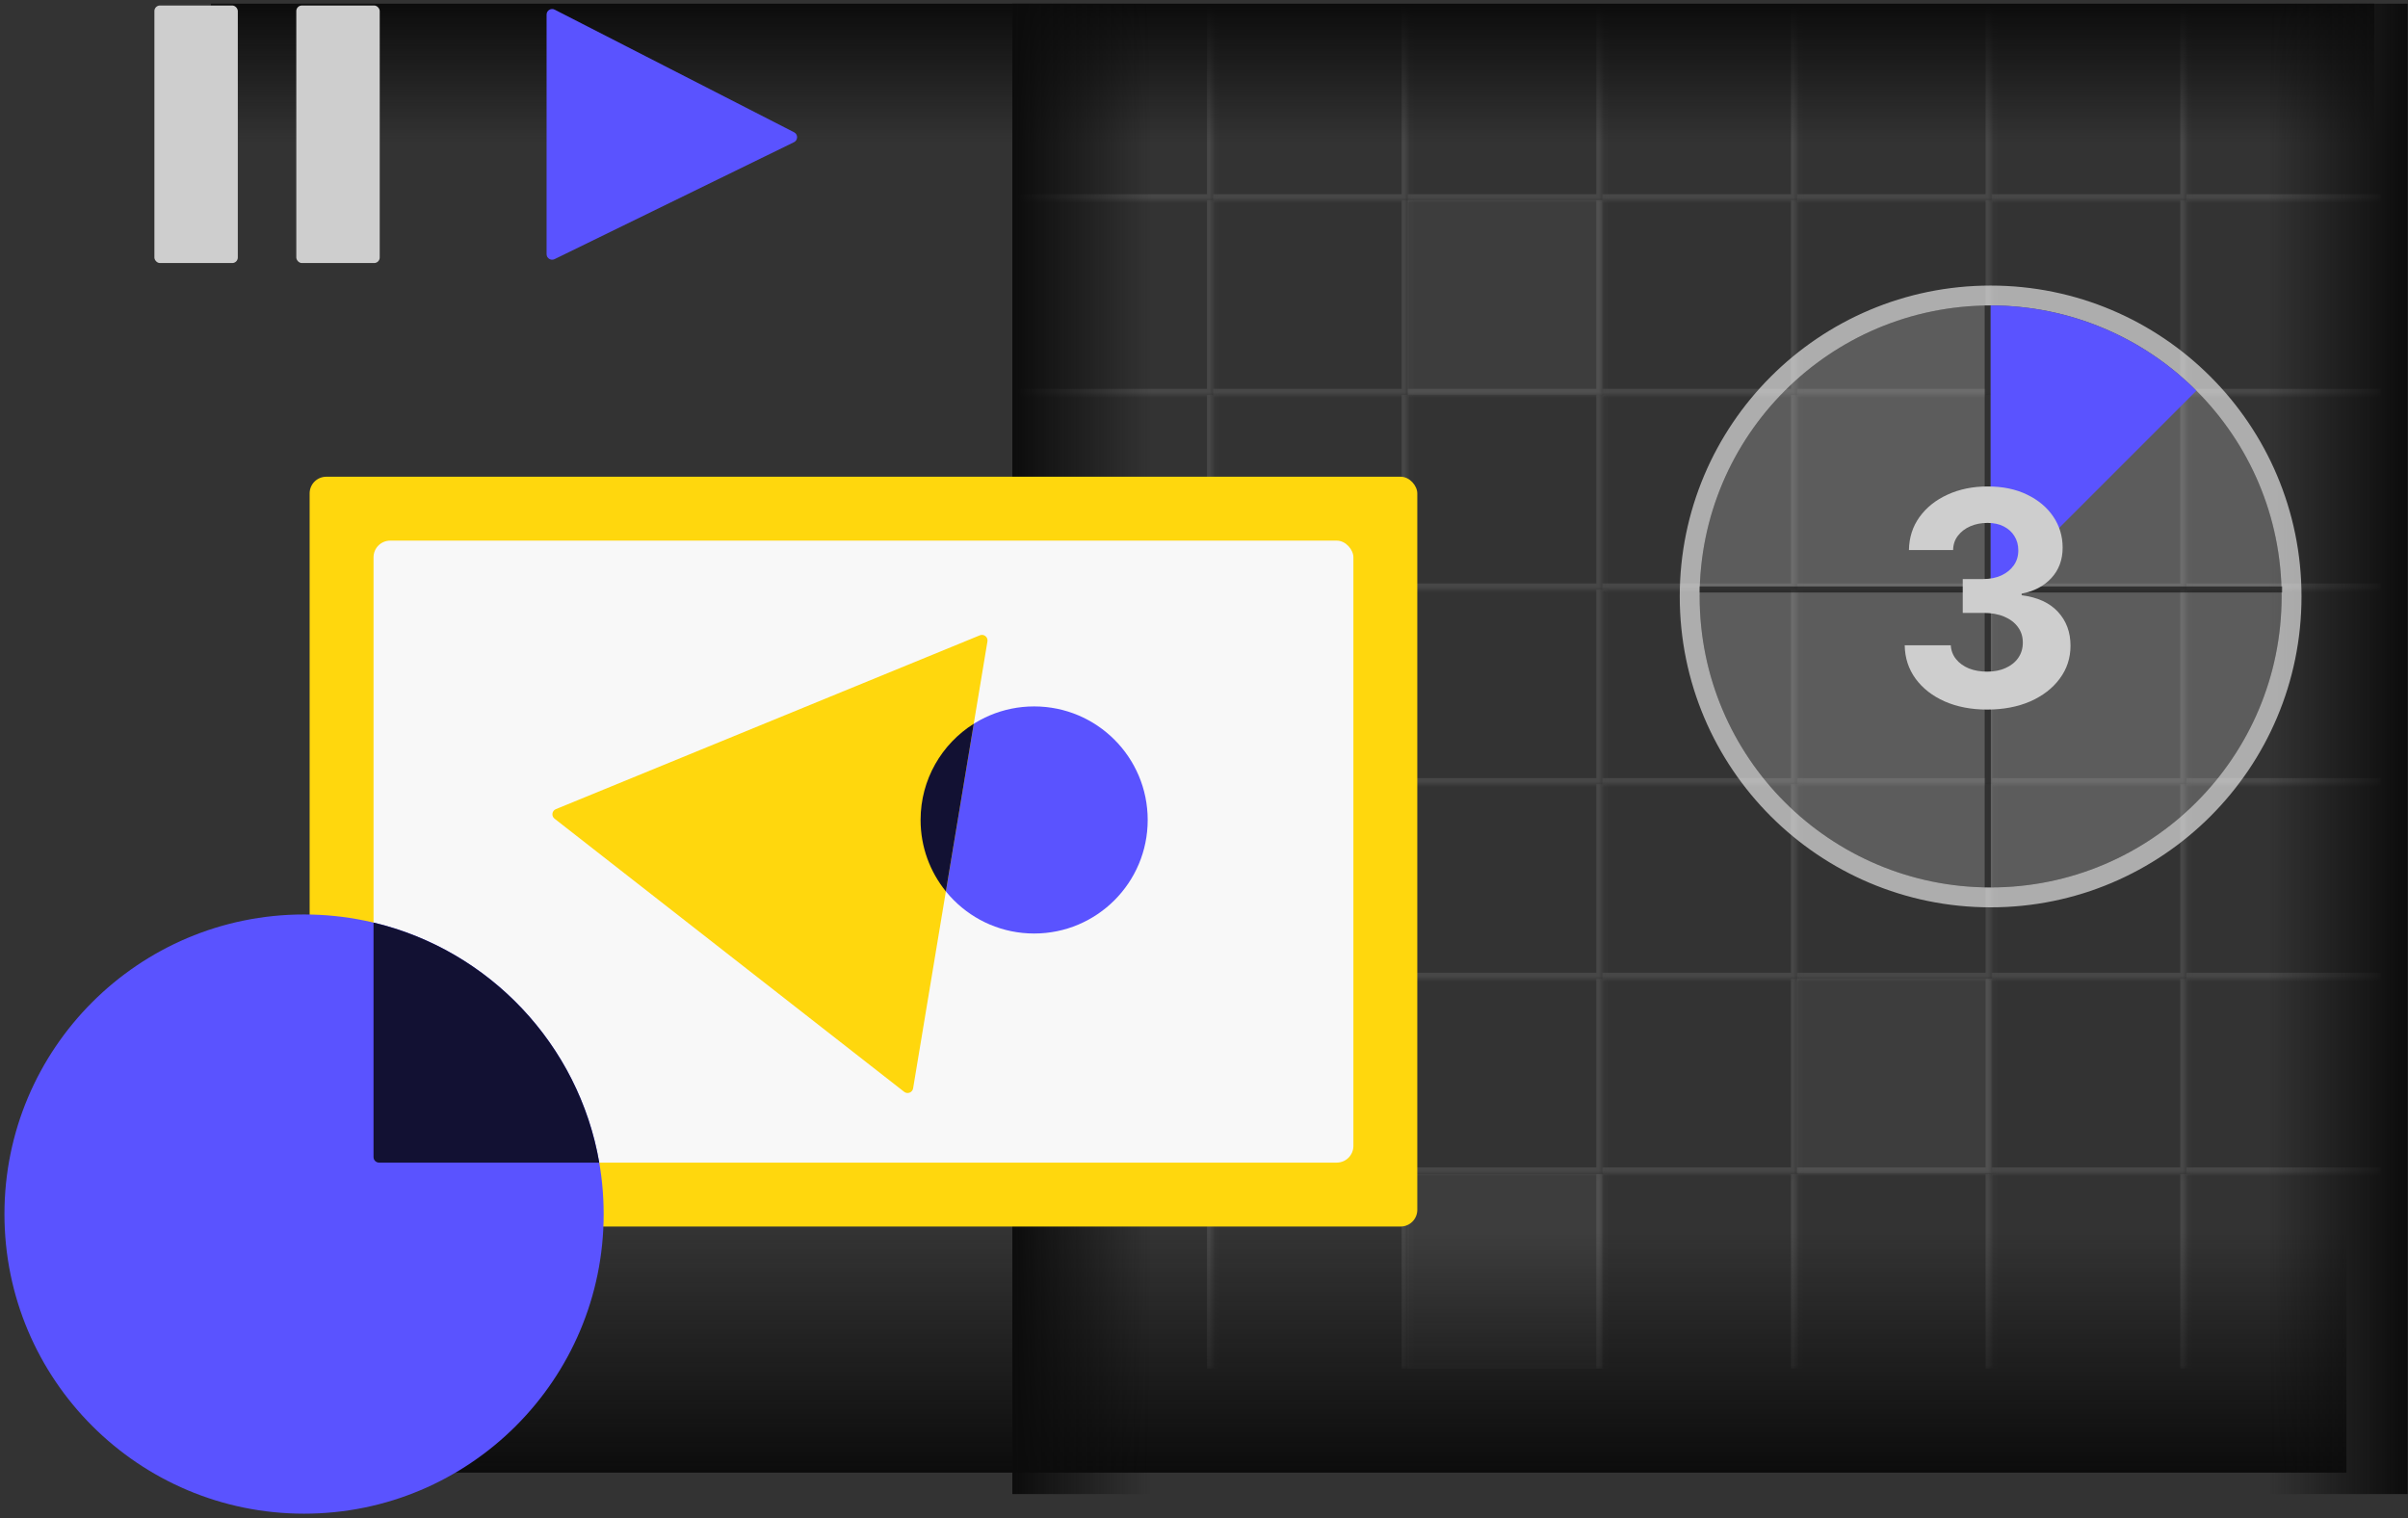 <svg width="433" height="273" viewBox="0 0 433 273" fill="none" xmlns="http://www.w3.org/2000/svg">
<rect x="0" y="0" width="433" height="273" fill="#333333" stroke="none"/>
<mask id="path-1-inside-1_25387_12991" fill="white">
<path d="M183.125 1H218.125V36H183.125V1Z"/>
</mask>
<path d="M218.125 36V37.083H219.208V36H218.125ZM218.125 1H217.043V36H218.125H219.208V1H218.125ZM218.125 36V34.918H183.125V36V37.083H218.125V36Z" fill="white" fill-opacity="0.1" mask="url(#path-1-inside-1_25387_12991)"/>
<mask id="path-3-inside-2_25387_12991" fill="white">
<path d="M218.125 1H253.125V36H218.125V1Z"/>
</mask>
<path d="M253.125 36V37.083H254.208V36H253.125ZM253.125 1H252.043V36H253.125H254.208V1H253.125ZM253.125 36V34.918H218.125V36V37.083H253.125V36Z" fill="white" fill-opacity="0.1" mask="url(#path-3-inside-2_25387_12991)"/>
<mask id="path-5-inside-3_25387_12991" fill="white">
<path d="M253.125 1H288.125V36H253.125V1Z"/>
</mask>
<path d="M288.125 36V37.083H289.208V36H288.125ZM288.125 1H287.043V36H288.125H289.208V1H288.125ZM288.125 36V34.918H253.125V36V37.083H288.125V36Z" fill="white" fill-opacity="0.1" mask="url(#path-5-inside-3_25387_12991)"/>
<mask id="path-7-inside-4_25387_12991" fill="white">
<path d="M288.125 1H323.125V36H288.125V1Z"/>
</mask>
<path d="M323.125 36V37.083H324.208V36H323.125ZM323.125 1H322.043V36H323.125H324.208V1H323.125ZM323.125 36V34.918H288.125V36V37.083H323.125V36Z" fill="white" fill-opacity="0.1" mask="url(#path-7-inside-4_25387_12991)"/>
<mask id="path-9-inside-5_25387_12991" fill="white">
<path d="M323.125 1H358.125V36H323.125V1Z"/>
</mask>
<path d="M358.125 36V37.083H359.208V36H358.125ZM358.125 1H357.043V36H358.125H359.208V1H358.125ZM358.125 36V34.918H323.125V36V37.083H358.125V36Z" fill="white" fill-opacity="0.1" mask="url(#path-9-inside-5_25387_12991)"/>
<mask id="path-11-inside-6_25387_12991" fill="white">
<path d="M358.125 1H393.125V36H358.125V1Z"/>
</mask>
<path d="M393.125 36V37.083H394.208V36H393.125ZM393.125 1H392.043V36H393.125H394.208V1H393.125ZM393.125 36V34.918H358.125V36V37.083H393.125V36Z" fill="white" fill-opacity="0.1" mask="url(#path-11-inside-6_25387_12991)"/>
<mask id="path-13-inside-7_25387_12991" fill="white">
<path d="M393.125 1H428.125V36H393.125V1Z"/>
</mask>
<path d="M428.125 36V34.918H393.125V36V37.083H428.125V36Z" fill="white" fill-opacity="0.1" mask="url(#path-13-inside-7_25387_12991)"/>
<mask id="path-15-inside-8_25387_12991" fill="white">
<path d="M183.125 36H218.125V71H183.125V36Z"/>
</mask>
<path d="M218.125 71V72.083H219.208V71H218.125ZM218.125 36H217.043V71H218.125H219.208V36H218.125ZM218.125 71V69.918H183.125V71V72.083H218.125V71Z" fill="white" fill-opacity="0.1" mask="url(#path-15-inside-8_25387_12991)"/>
<mask id="path-17-inside-9_25387_12991" fill="white">
<path d="M218.125 36H253.125V71H218.125V36Z"/>
</mask>
<path d="M253.125 71V72.083H254.208V71H253.125ZM253.125 36H252.043V71H253.125H254.208V36H253.125ZM253.125 71V69.918H218.125V71V72.083H253.125V71Z" fill="white" fill-opacity="0.1" mask="url(#path-17-inside-9_25387_12991)"/>
<mask id="path-19-inside-10_25387_12991" fill="white">
<path d="M253.125 36H288.125V71H253.125V36Z"/>
</mask>
<path d="M253.125 36H288.125V71H253.125V36Z" fill="white" fill-opacity="0.05"/>
<path d="M288.125 71V72.083H289.208V71H288.125ZM288.125 36H287.043V71H288.125H289.208V36H288.125ZM288.125 71V69.918H253.125V71V72.083H288.125V71Z" fill="white" fill-opacity="0.1" mask="url(#path-19-inside-10_25387_12991)"/>
<mask id="path-21-inside-11_25387_12991" fill="white">
<path d="M288.125 36H323.125V71H288.125V36Z"/>
</mask>
<path d="M323.125 71V72.083H324.208V71H323.125ZM323.125 36H322.043V71H323.125H324.208V36H323.125ZM323.125 71V69.918H288.125V71V72.083H323.125V71Z" fill="white" fill-opacity="0.1" mask="url(#path-21-inside-11_25387_12991)"/>
<mask id="path-23-inside-12_25387_12991" fill="white">
<path d="M323.125 36H358.125V71H323.125V36Z"/>
</mask>
<path d="M358.125 71V72.083H359.208V71H358.125ZM358.125 36H357.043V71H358.125H359.208V36H358.125ZM358.125 71V69.918H323.125V71V72.083H358.125V71Z" fill="white" fill-opacity="0.1" mask="url(#path-23-inside-12_25387_12991)"/>
<mask id="path-25-inside-13_25387_12991" fill="white">
<path d="M358.125 36H393.125V71H358.125V36Z"/>
</mask>
<path d="M393.125 71V72.083H394.208V71H393.125ZM393.125 36H392.043V71H393.125H394.208V36H393.125ZM393.125 71V69.918H358.125V71V72.083H393.125V71Z" fill="white" fill-opacity="0.1" mask="url(#path-25-inside-13_25387_12991)"/>
<mask id="path-27-inside-14_25387_12991" fill="white">
<path d="M393.125 36H428.125V71H393.125V36Z"/>
</mask>
<path d="M428.125 71V69.918H393.125V71V72.083H428.125V71Z" fill="white" fill-opacity="0.1" mask="url(#path-27-inside-14_25387_12991)"/>
<mask id="path-29-inside-15_25387_12991" fill="white">
<path d="M183.125 71H218.125V106H183.125V71Z"/>
</mask>
<path d="M218.125 106V107.083H219.208V106H218.125ZM218.125 71H217.043V106H218.125H219.208V71H218.125ZM218.125 106V104.918H183.125V106V107.083H218.125V106Z" fill="white" fill-opacity="0.1" mask="url(#path-29-inside-15_25387_12991)"/>
<mask id="path-31-inside-16_25387_12991" fill="white">
<path d="M218.125 71H253.125V106H218.125V71Z"/>
</mask>
<path d="M253.125 106V107.083H254.208V106H253.125ZM253.125 71H252.043V106H253.125H254.208V71H253.125ZM253.125 106V104.918H218.125V106V107.083H253.125V106Z" fill="white" fill-opacity="0.1" mask="url(#path-31-inside-16_25387_12991)"/>
<mask id="path-33-inside-17_25387_12991" fill="white">
<path d="M253.125 71H288.125V106H253.125V71Z"/>
</mask>
<path d="M288.125 106V107.083H289.208V106H288.125ZM288.125 71H287.043V106H288.125H289.208V71H288.125ZM288.125 106V104.918H253.125V106V107.083H288.125V106Z" fill="white" fill-opacity="0.1" mask="url(#path-33-inside-17_25387_12991)"/>
<mask id="path-35-inside-18_25387_12991" fill="white">
<path d="M288.125 71H323.125V106H288.125V71Z"/>
</mask>
<path d="M323.125 106V107.083H324.208V106H323.125ZM323.125 71H322.043V106H323.125H324.208V71H323.125ZM323.125 106V104.918H288.125V106V107.083H323.125V106Z" fill="white" fill-opacity="0.1" mask="url(#path-35-inside-18_25387_12991)"/>
<mask id="path-37-inside-19_25387_12991" fill="white">
<path d="M323.125 71H358.125V106H323.125V71Z"/>
</mask>
<path d="M358.125 106V107.083H359.208V106H358.125ZM358.125 71H357.043V106H358.125H359.208V71H358.125ZM358.125 106V104.918H323.125V106V107.083H358.125V106Z" fill="white" fill-opacity="0.1" mask="url(#path-37-inside-19_25387_12991)"/>
<mask id="path-39-inside-20_25387_12991" fill="white">
<path d="M358.125 71H393.125V106H358.125V71Z"/>
</mask>
<path d="M393.125 106V107.083H394.208V106H393.125ZM393.125 71H392.043V106H393.125H394.208V71H393.125ZM393.125 106V104.918H358.125V106V107.083H393.125V106Z" fill="white" fill-opacity="0.1" mask="url(#path-39-inside-20_25387_12991)"/>
<mask id="path-41-inside-21_25387_12991" fill="white">
<path d="M393.125 71H428.125V106H393.125V71Z"/>
</mask>
<path d="M428.125 106V104.918H393.125V106V107.083H428.125V106Z" fill="white" fill-opacity="0.1" mask="url(#path-41-inside-21_25387_12991)"/>
<mask id="path-43-inside-22_25387_12991" fill="white">
<path d="M183.125 106H218.125V141H183.125V106Z"/>
</mask>
<path d="M218.125 141V142.083H219.208V141H218.125ZM218.125 106H217.043V141H218.125H219.208V106H218.125ZM218.125 141V139.918H183.125V141V142.083H218.125V141Z" fill="white" fill-opacity="0.1" mask="url(#path-43-inside-22_25387_12991)"/>
<mask id="path-45-inside-23_25387_12991" fill="white">
<path d="M218.125 106H253.125V141H218.125V106Z"/>
</mask>
<path d="M253.125 141V142.083H254.208V141H253.125ZM253.125 106H252.043V141H253.125H254.208V106H253.125ZM253.125 141V139.918H218.125V141V142.083H253.125V141Z" fill="white" fill-opacity="0.1" mask="url(#path-45-inside-23_25387_12991)"/>
<mask id="path-47-inside-24_25387_12991" fill="white">
<path d="M253.125 106H288.125V141H253.125V106Z"/>
</mask>
<path d="M288.125 141V142.083H289.208V141H288.125ZM288.125 106H287.043V141H288.125H289.208V106H288.125ZM288.125 141V139.918H253.125V141V142.083H288.125V141Z" fill="white" fill-opacity="0.1" mask="url(#path-47-inside-24_25387_12991)"/>
<mask id="path-49-inside-25_25387_12991" fill="white">
<path d="M288.125 106H323.125V141H288.125V106Z"/>
</mask>
<path d="M323.125 141V142.083H324.208V141H323.125ZM323.125 106H322.043V141H323.125H324.208V106H323.125ZM323.125 141V139.918H288.125V141V142.083H323.125V141Z" fill="white" fill-opacity="0.1" mask="url(#path-49-inside-25_25387_12991)"/>
<mask id="path-51-inside-26_25387_12991" fill="white">
<path d="M323.125 106H358.125V141H323.125V106Z"/>
</mask>
<path d="M358.125 141V142.083H359.208V141H358.125ZM358.125 106H357.043V141H358.125H359.208V106H358.125ZM358.125 141V139.918H323.125V141V142.083H358.125V141Z" fill="white" fill-opacity="0.1" mask="url(#path-51-inside-26_25387_12991)"/>
<mask id="path-53-inside-27_25387_12991" fill="white">
<path d="M358.125 106H393.125V141H358.125V106Z"/>
</mask>
<path d="M393.125 141V142.083H394.208V141H393.125ZM393.125 106H392.043V141H393.125H394.208V106H393.125ZM393.125 141V139.918H358.125V141V142.083H393.125V141Z" fill="white" fill-opacity="0.1" mask="url(#path-53-inside-27_25387_12991)"/>
<mask id="path-55-inside-28_25387_12991" fill="white">
<path d="M393.125 106H428.125V141H393.125V106Z"/>
</mask>
<path d="M428.125 141V139.918H393.125V141V142.083H428.125V141Z" fill="white" fill-opacity="0.1" mask="url(#path-55-inside-28_25387_12991)"/>
<mask id="path-57-inside-29_25387_12991" fill="white">
<path d="M183.125 141H218.125V176H183.125V141Z"/>
</mask>
<path d="M218.125 176V177.083H219.208V176H218.125ZM218.125 141H217.043V176H218.125H219.208V141H218.125ZM218.125 176V174.918H183.125V176V177.083H218.125V176Z" fill="white" fill-opacity="0.1" mask="url(#path-57-inside-29_25387_12991)"/>
<mask id="path-59-inside-30_25387_12991" fill="white">
<path d="M218.125 141H253.125V176H218.125V141Z"/>
</mask>
<path d="M253.125 176V177.083H254.208V176H253.125ZM253.125 141H252.043V176H253.125H254.208V141H253.125ZM253.125 176V174.918H218.125V176V177.083H253.125V176Z" fill="white" fill-opacity="0.1" mask="url(#path-59-inside-30_25387_12991)"/>
<mask id="path-61-inside-31_25387_12991" fill="white">
<path d="M253.125 141H288.125V176H253.125V141Z"/>
</mask>
<path d="M288.125 176V177.083H289.208V176H288.125ZM288.125 141H287.043V176H288.125H289.208V141H288.125ZM288.125 176V174.918H253.125V176V177.083H288.125V176Z" fill="white" fill-opacity="0.1" mask="url(#path-61-inside-31_25387_12991)"/>
<mask id="path-63-inside-32_25387_12991" fill="white">
<path d="M288.125 141H323.125V176H288.125V141Z"/>
</mask>
<path d="M323.125 176V177.083H324.208V176H323.125ZM323.125 141H322.043V176H323.125H324.208V141H323.125ZM323.125 176V174.918H288.125V176V177.083H323.125V176Z" fill="white" fill-opacity="0.1" mask="url(#path-63-inside-32_25387_12991)"/>
<mask id="path-65-inside-33_25387_12991" fill="white">
<path d="M323.125 141H358.125V176H323.125V141Z"/>
</mask>
<path d="M358.125 176V177.083H359.208V176H358.125ZM358.125 141H357.043V176H358.125H359.208V141H358.125ZM358.125 176V174.918H323.125V176V177.083H358.125V176Z" fill="white" fill-opacity="0.1" mask="url(#path-65-inside-33_25387_12991)"/>
<mask id="path-67-inside-34_25387_12991" fill="white">
<path d="M358.125 141H393.125V176H358.125V141Z"/>
</mask>
<path d="M393.125 176V177.083H394.208V176H393.125ZM393.125 141H392.043V176H393.125H394.208V141H393.125ZM393.125 176V174.918H358.125V176V177.083H393.125V176Z" fill="white" fill-opacity="0.1" mask="url(#path-67-inside-34_25387_12991)"/>
<mask id="path-69-inside-35_25387_12991" fill="white">
<path d="M393.125 141H428.125V176H393.125V141Z"/>
</mask>
<path d="M428.125 176V174.918H393.125V176V177.083H428.125V176Z" fill="white" fill-opacity="0.1" mask="url(#path-69-inside-35_25387_12991)"/>
<mask id="path-71-inside-36_25387_12991" fill="white">
<path d="M183.125 176H218.125V211H183.125V176Z"/>
</mask>
<path d="M218.125 211V212.083H219.208V211H218.125ZM218.125 176H217.043V211H218.125H219.208V176H218.125ZM218.125 211V209.918H183.125V211V212.083H218.125V211Z" fill="white" fill-opacity="0.1" mask="url(#path-71-inside-36_25387_12991)"/>
<mask id="path-73-inside-37_25387_12991" fill="white">
<path d="M218.125 176H253.125V211H218.125V176Z"/>
</mask>
<path d="M253.125 211V212.083H254.208V211H253.125ZM253.125 176H252.043V211H253.125H254.208V176H253.125ZM253.125 211V209.918H218.125V211V212.083H253.125V211Z" fill="white" fill-opacity="0.1" mask="url(#path-73-inside-37_25387_12991)"/>
<mask id="path-75-inside-38_25387_12991" fill="white">
<path d="M253.125 176H288.125V211H253.125V176Z"/>
</mask>
<path d="M288.125 211V212.083H289.208V211H288.125ZM288.125 176H287.043V211H288.125H289.208V176H288.125ZM288.125 211V209.918H253.125V211V212.083H288.125V211Z" fill="white" fill-opacity="0.1" mask="url(#path-75-inside-38_25387_12991)"/>
<mask id="path-77-inside-39_25387_12991" fill="white">
<path d="M288.125 176H323.125V211H288.125V176Z"/>
</mask>
<path d="M323.125 211V212.083H324.208V211H323.125ZM323.125 176H322.043V211H323.125H324.208V176H323.125ZM323.125 211V209.918H288.125V211V212.083H323.125V211Z" fill="white" fill-opacity="0.1" mask="url(#path-77-inside-39_25387_12991)"/>
<mask id="path-79-inside-40_25387_12991" fill="white">
<path d="M323.125 176H358.125V211H323.125V176Z"/>
</mask>
<path d="M323.125 176H358.125V211H323.125V176Z" fill="white" fill-opacity="0.05"/>
<path d="M358.125 211V212.083H359.208V211H358.125ZM358.125 176H357.043V211H358.125H359.208V176H358.125ZM358.125 211V209.918H323.125V211V212.083H358.125V211Z" fill="white" fill-opacity="0.1" mask="url(#path-79-inside-40_25387_12991)"/>
<mask id="path-81-inside-41_25387_12991" fill="white">
<path d="M358.125 176H393.125V211H358.125V176Z"/>
</mask>
<path d="M393.125 211V212.083H394.208V211H393.125ZM393.125 176H392.043V211H393.125H394.208V176H393.125ZM393.125 211V209.918H358.125V211V212.083H393.125V211Z" fill="white" fill-opacity="0.1" mask="url(#path-81-inside-41_25387_12991)"/>
<mask id="path-83-inside-42_25387_12991" fill="white">
<path d="M393.125 176H428.125V211H393.125V176Z"/>
</mask>
<path d="M428.125 211V209.918H393.125V211V212.083H428.125V211Z" fill="white" fill-opacity="0.1" mask="url(#path-83-inside-42_25387_12991)"/>
<mask id="path-85-inside-43_25387_12991" fill="white">
<path d="M183.125 211.12H218.125V246.12H183.125V211.12Z"/>
</mask>
<path d="M218.125 211.12H217.043V246.12H218.125H219.208V211.12H218.125Z" fill="white" fill-opacity="0.1" mask="url(#path-85-inside-43_25387_12991)"/>
<mask id="path-87-inside-44_25387_12991" fill="white">
<path d="M218.125 211.12H253.125V246.12H218.125V211.12Z"/>
</mask>
<path d="M253.125 211.12H252.043V246.12H253.125H254.208V211.12H253.125Z" fill="white" fill-opacity="0.1" mask="url(#path-87-inside-44_25387_12991)"/>
<mask id="path-89-inside-45_25387_12991" fill="white">
<path d="M253.125 211.12H288.125V246.12H253.125V211.12Z"/>
</mask>
<path d="M253.125 211.12H288.125V246.12H253.125V211.12Z" fill="white" fill-opacity="0.05"/>
<path d="M288.125 211.12H287.043V246.12H288.125H289.208V211.12H288.125Z" fill="white" fill-opacity="0.1" mask="url(#path-89-inside-45_25387_12991)"/>
<mask id="path-91-inside-46_25387_12991" fill="white">
<path d="M288.125 211.12H323.125V246.12H288.125V211.12Z"/>
</mask>
<path d="M323.125 211.12H322.043V246.12H323.125H324.208V211.12H323.125Z" fill="white" fill-opacity="0.1" mask="url(#path-91-inside-46_25387_12991)"/>
<mask id="path-93-inside-47_25387_12991" fill="white">
<path d="M323.125 211.12H358.125V246.12H323.125V211.12Z"/>
</mask>
<path d="M358.125 211.12H357.043V246.12H358.125H359.208V211.12H358.125Z" fill="white" fill-opacity="0.1" mask="url(#path-93-inside-47_25387_12991)"/>
<mask id="path-95-inside-48_25387_12991" fill="white">
<path d="M358.125 211.12H393.125V246.12H358.125V211.12Z"/>
</mask>
<path d="M393.125 211.12H392.043V246.12H393.125H394.208V211.12H393.125Z" fill="white" fill-opacity="0.1" mask="url(#path-95-inside-48_25387_12991)"/>
<rect x="426.928" y="25.663" width="389" height="25" transform="rotate(-180 426.928 25.663)" fill="url(#paint0_linear_25387_12991)"/>
<rect x="32.928" y="221.663" width="389" height="43.141" fill="url(#paint1_linear_25387_12991)"/>
<rect x="407.928" y="268.663" width="268" height="25" transform="rotate(-90 407.928 268.663)" fill="url(#paint2_linear_25387_12991)"/>
<rect x="207.04" y="0.663" width="268" height="25" transform="rotate(90 207.04 0.663)" fill="url(#paint3_linear_25387_12991)"/>
<rect x="55.676" y="85.723" width="199.179" height="134.829" rx="3" fill="#FFD70D"/>
<rect x="67.168" y="97.213" width="176.196" height="111.846" rx="3" fill="#F8F8F8"/>
<circle cx="185.958" cy="147.444" r="20.418" fill="#5A53FF"/>
<path d="M176.194 114.241C176.919 113.944 177.688 114.558 177.56 115.33L164.192 195.706C164.068 196.454 163.188 196.797 162.59 196.33L99.716 147.211C99.111 146.739 99.242 145.789 99.952 145.498L176.194 114.241Z" fill="#FFD70D"/>
<path d="M170.083 160.285C167.241 156.777 165.537 152.308 165.537 147.441C165.537 140.155 169.353 133.761 175.095 130.148L170.083 160.285Z" fill="#121133"/>
<circle cx="54.674" cy="218.312" r="53.874" fill="#5A53FF"/>
<path d="M67.167 165.895C87.955 170.831 104.078 187.812 107.756 209.059H68.167C67.615 209.059 67.167 208.611 67.167 208.059V165.895Z" fill="#121133"/>
<circle cx="357.949" cy="107.253" r="52.324" fill="white" fill-opacity="0.2"/>
<circle cx="357.949" cy="107.253" r="54.113" stroke="white" stroke-opacity="0.6" stroke-width="3.578" stroke-linejoin="round"/>
<path d="M305.625 105.998H410.37" stroke="#0C0C0C" stroke-opacity="0.6" stroke-width="1.091"/>
<path d="M357.438 159.555L357.438 54.929" stroke="#0C0C0C" stroke-opacity="0.6" stroke-width="1.091"/>
<path d="M357.949 54.929C364.82 54.929 371.624 56.282 377.972 58.912C384.32 61.541 390.089 65.395 394.947 70.254L357.949 107.253L357.949 54.929Z" fill="#5A53FF"/>
<path d="M357.315 127.592C354.448 127.592 351.904 127.102 349.684 126.124C347.481 125.145 345.742 123.79 344.466 122.059C343.19 120.311 342.534 118.301 342.499 116.028H350.785C350.838 116.972 351.153 117.802 351.729 118.519C352.306 119.236 353.075 119.795 354.037 120.197C355.016 120.582 356.109 120.774 357.315 120.774C358.573 120.774 359.683 120.556 360.645 120.119C361.624 119.682 362.384 119.07 362.926 118.283C363.468 117.496 363.739 116.587 363.739 115.556C363.739 114.49 363.451 113.563 362.874 112.776C362.297 111.972 361.475 111.343 360.409 110.888C359.343 110.434 358.066 110.207 356.581 110.207H352.936V104.123H356.581C357.839 104.123 358.941 103.905 359.885 103.468C360.829 103.03 361.571 102.427 362.113 101.658C362.655 100.889 362.926 99.997 362.926 98.984C362.926 97.987 362.69 97.122 362.218 96.388C361.764 95.653 361.126 95.076 360.304 94.657C359.482 94.237 358.512 94.028 357.393 94.028C356.257 94.028 355.226 94.229 354.299 94.631C353.373 95.033 352.63 95.601 352.07 96.335C351.511 97.052 351.222 97.908 351.205 98.905H343.26C343.295 96.65 343.933 94.666 345.174 92.952C346.415 91.239 348.093 89.902 350.209 88.94C352.341 87.962 354.745 87.472 357.42 87.472C360.129 87.472 362.489 87.962 364.5 88.94C366.527 89.919 368.101 91.239 369.22 92.9C370.338 94.561 370.898 96.422 370.898 98.485C370.898 100.67 370.216 102.497 368.852 103.966C367.489 105.417 365.715 106.343 363.529 106.745V107.034C366.396 107.401 368.573 108.397 370.059 110.023C371.562 111.649 372.314 113.677 372.314 116.107C372.314 118.327 371.667 120.302 370.373 122.033C369.097 123.764 367.332 125.127 365.077 126.124C362.821 127.102 360.234 127.592 357.315 127.592Z" fill="#CECECE"/>
<rect x="27.763" y="0.99" width="15" height="46.31" rx="1" fill="#CECECE"/>
<rect x="53.28" y="0.99" width="15" height="46.31" rx="1" fill="#CECECE"/>
<path d="M142.788 23.782C143.521 24.158 143.511 25.209 142.771 25.571L99.724 46.597C99.06 46.921 98.285 46.437 98.285 45.698L98.285 2.626C98.285 1.878 99.076 1.395 99.741 1.735L142.788 23.782Z" fill="#5A53FF"/>
<defs>
<linearGradient id="paint0_linear_25387_12991" x1="621.428" y1="25.663" x2="621.428" y2="50.663" gradientUnits="userSpaceOnUse">
<stop stop-color="#0C0C0C" stop-opacity="0"/>
<stop offset="1" stop-color="#0C0C0C"/>
</linearGradient>
<linearGradient id="paint1_linear_25387_12991" x1="227.428" y1="221.663" x2="227.428" y2="264.805" gradientUnits="userSpaceOnUse">
<stop stop-color="#0C0C0C" stop-opacity="0"/>
<stop offset="1" stop-color="#0C0C0C"/>
</linearGradient>
<linearGradient id="paint2_linear_25387_12991" x1="541.928" y1="268.663" x2="541.928" y2="293.663" gradientUnits="userSpaceOnUse">
<stop stop-color="#0C0C0C" stop-opacity="0"/>
<stop offset="1" stop-color="#0C0C0C"/>
</linearGradient>
<linearGradient id="paint3_linear_25387_12991" x1="341.04" y1="0.663" x2="341.04" y2="25.663" gradientUnits="userSpaceOnUse">
<stop stop-color="#0C0C0C" stop-opacity="0"/>
<stop offset="1" stop-color="#0C0C0C"/>
</linearGradient>
</defs>
</svg>
